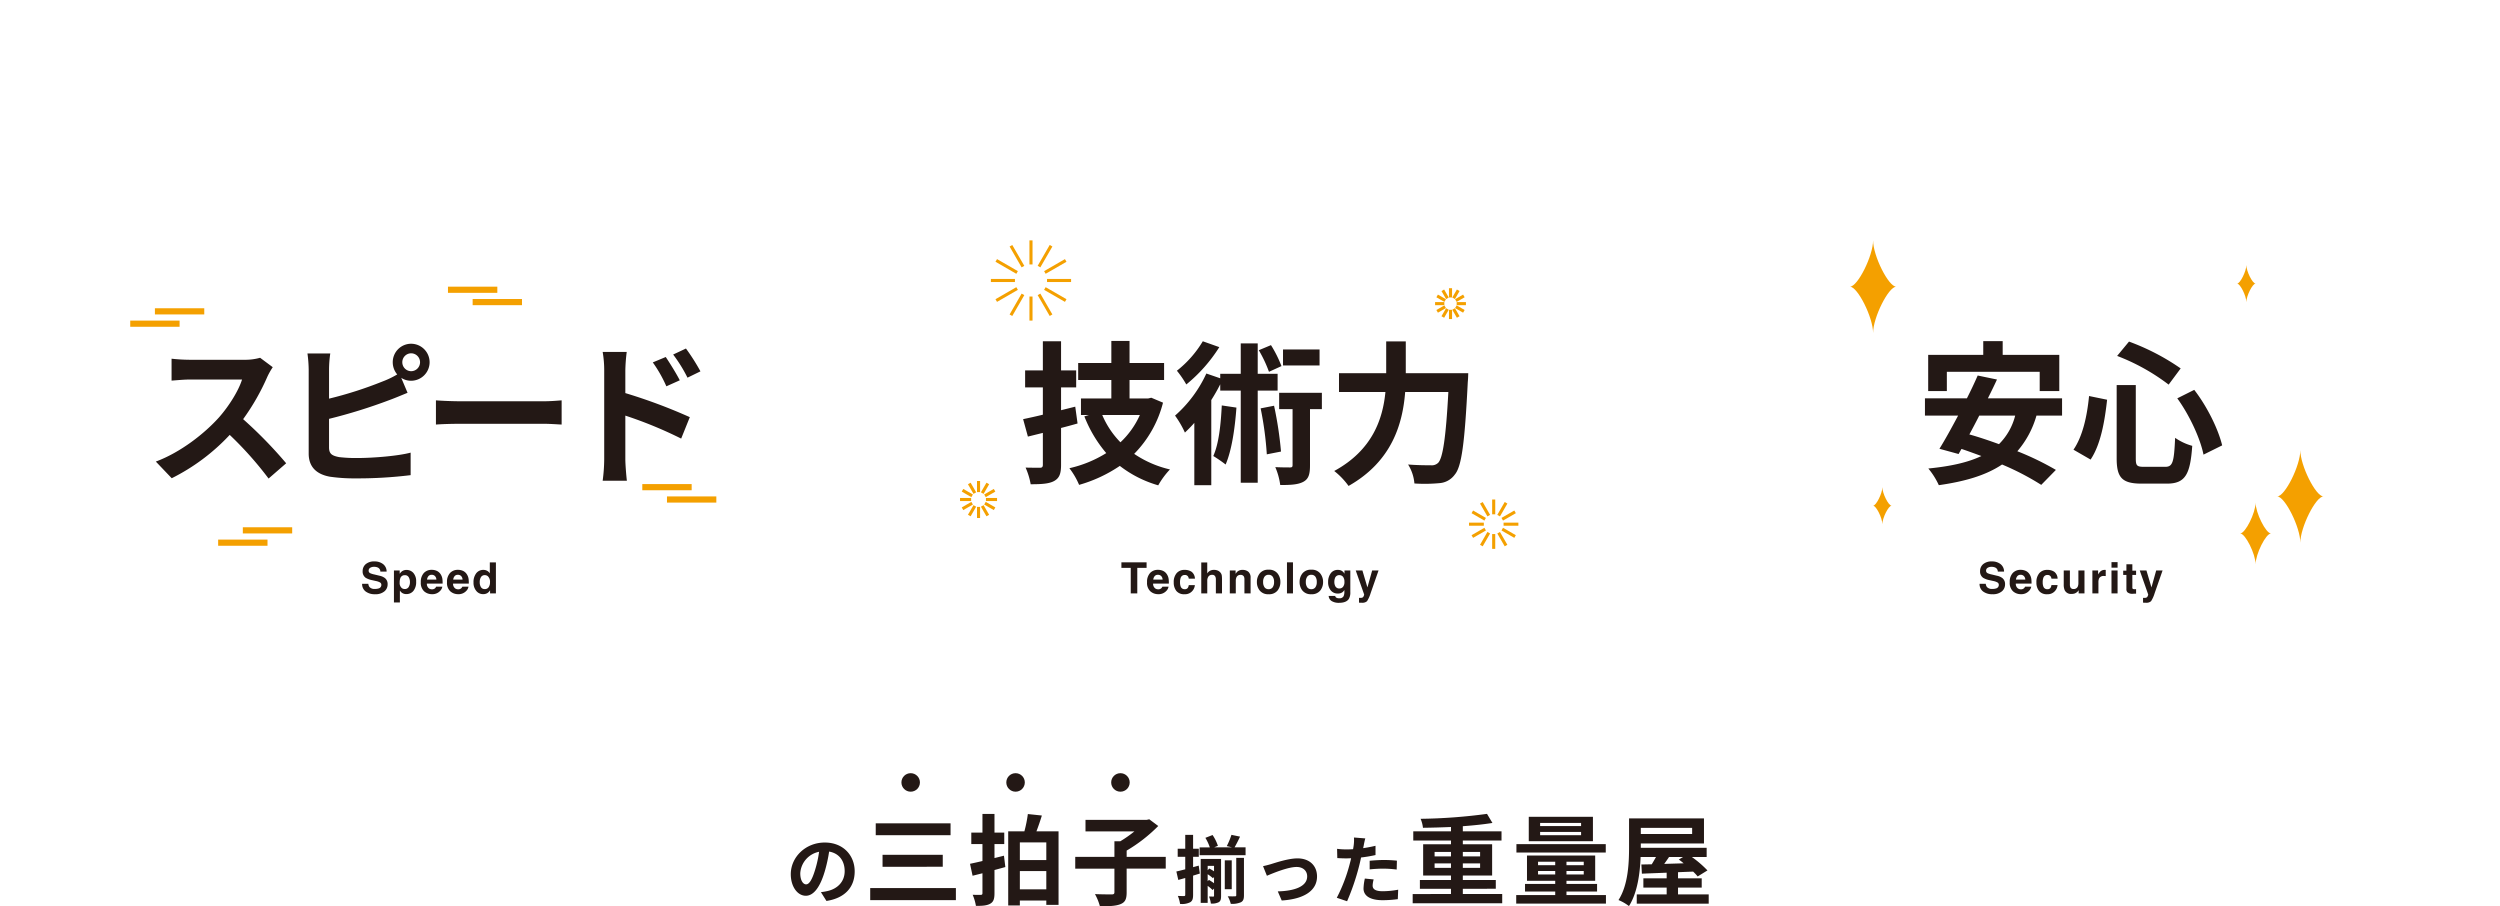 <svg xmlns="http://www.w3.org/2000/svg" xmlns:xlink="http://www.w3.org/1999/xlink" width="810.435" height="293.788" viewBox="0 0 810.435 293.788">
  <defs>
    <filter id="Ellipse_336" x="14.218" y="6.931" width="250" height="250" filterUnits="userSpaceOnUse">
      <feOffset input="SourceAlpha"/>
      <feGaussianBlur stdDeviation="5" result="blur"/>
      <feFlood flood-opacity="0.239"/>
      <feComposite operator="in" in2="blur"/>
      <feComposite in="SourceGraphic"/>
    </filter>
    <filter id="Ellipse_334" x="546.218" y="6.931" width="250" height="250" filterUnits="userSpaceOnUse">
      <feOffset input="SourceAlpha"/>
      <feGaussianBlur stdDeviation="5" result="blur-2"/>
      <feFlood flood-opacity="0.239"/>
      <feComposite operator="in" in2="blur-2"/>
      <feComposite in="SourceGraphic"/>
    </filter>
    <filter id="Ellipse_335" x="280.218" y="6.931" width="250" height="250" filterUnits="userSpaceOnUse">
      <feOffset input="SourceAlpha"/>
      <feGaussianBlur stdDeviation="5" result="blur-3"/>
      <feFlood flood-opacity="0.239"/>
      <feComposite operator="in" in2="blur-3"/>
      <feComposite in="SourceGraphic"/>
    </filter>
  </defs>
  <g id="Group_10833" data-name="Group 10833" transform="translate(-277.782 -7825.065)">
    <g transform="matrix(1, 0, 0, 1, 277.78, 7825.07)" filter="url(#Ellipse_336)">
      <circle id="Ellipse_336-2" data-name="Ellipse 336" cx="110" cy="110" r="110" transform="translate(29.22 21.93)" fill="#fff"/>
    </g>
    <g transform="matrix(1, 0, 0, 1, 277.78, 7825.07)" filter="url(#Ellipse_334)">
      <circle id="Ellipse_334-2" data-name="Ellipse 334" cx="110" cy="110" r="110" transform="translate(561.22 21.93)" fill="#fff"/>
    </g>
    <path id="Path_44780" data-name="Path 44780" d="M45.8,58.02c0-2,2-6,3-6-1,0-3-4-3-6,0,2-2,6-3,6C43.8,52.02,45.8,56.022,45.8,58.02Z" transform="translate(842.188 7936.977)" fill="#f4a000"/>
    <path id="Path_44784" data-name="Path 44784" d="M45.8,58.02c0-2,2-6,3-6-1,0-3-4-3-6,0,2-2,6-3,6C43.8,52.02,45.8,56.022,45.8,58.02Z" transform="translate(960.188 7864.977)" fill="#f4a000"/>
    <path id="Path_54614" data-name="Path 54614" d="M-50.8-33.9l-4.1-3.05a17.921,17.921,0,0,1-5.15.65H-77.7a55.861,55.861,0,0,1-5.9-.35v7.1c1.05-.05,3.8-.35,5.9-.35h16.95c-1.1,3.55-4.15,8.5-7.45,12.25C-72.9-12.4-80.65-6.3-88.7-3.3l5.15,5.4a65.862,65.862,0,0,0,18.8-14.05A114.019,114.019,0,0,1-52.15,2.2l5.7-4.95A140.562,140.562,0,0,0-60.4-17.05,73.513,73.513,0,0,0-52.55-30.8,23.625,23.625,0,0,1-50.8-33.9Zm42-1.6a2.892,2.892,0,0,1,2.85-2.9,2.9,2.9,0,0,1,2.9,2.9,2.9,2.9,0,0,1-2.9,2.9A2.892,2.892,0,0,1-8.8-35.5Zm-3.1,0a6.087,6.087,0,0,0,1.45,3.95,29.76,29.76,0,0,1-4.8,2.3,126.1,126.1,0,0,1-17.3,5.55v-9.45a37.563,37.563,0,0,1,.4-5.2h-7.4a41.37,41.37,0,0,1,.4,5.2V-5.9c0,4.3,2.5,6.7,6.85,7.5a55.656,55.656,0,0,0,8.4.55A142.082,142.082,0,0,0-6.1,1.1V-6.2c-4.1,1.1-12.2,1.75-17.4,1.75a46.763,46.763,0,0,1-5.8-.3c-2.25-.45-3.25-1-3.25-3.15v-9.25a172.585,172.585,0,0,0,19.6-6.1c1.65-.6,3.9-1.55,5.85-2.35l-2.05-4.85a5.743,5.743,0,0,0,3.2.95,6.018,6.018,0,0,0,6-6,6.018,6.018,0,0,0-6-6A5.975,5.975,0,0,0-11.9-35.5Zm14,12.35v7.85c1.85-.15,5.2-.25,8.05-.25H37c2.1,0,4.65.2,5.85.25v-7.85c-1.3.1-3.5.3-5.85.3H10.15C7.55-22.85,3.9-23,2.1-23.15ZM76.6-37.2l-4.2,1.75a42.835,42.835,0,0,1,4.4,7.75l4.35-1.95C80-31.9,78-35.1,76.6-37.2Zm6.55-2.75L79-38a46.816,46.816,0,0,1,4.65,7.5l4.2-2.05A66.219,66.219,0,0,0,83.15-39.95ZM56.65-4.05a54.143,54.143,0,0,1-.5,6.95H64c-.25-2.05-.5-5.55-.5-6.95V-18.2a133.948,133.948,0,0,1,18.1,7.45l2.8-6.95a173.948,173.948,0,0,0-20.9-7.8v-7.3a54.377,54.377,0,0,1,.45-6.05h-7.8a35.282,35.282,0,0,1,.5,6.05Z" transform="translate(417 7977.996)" fill="#231815"/>
    <path id="Path_54615" data-name="Path 54615" d="M-19.816-3.11a2.069,2.069,0,0,0,.376,1.032,2.163,2.163,0,0,0,1.757.622,3.708,3.708,0,0,0,1.21-.164,1.169,1.169,0,0,0,.882-1.169.863.863,0,0,0-.437-.772A4.7,4.7,0,0,0-17.4-4.033l-1.066-.239a6.739,6.739,0,0,1-2.174-.772,2.457,2.457,0,0,1-1.019-2.181,2.912,2.912,0,0,1,.984-2.249,4.162,4.162,0,0,1,2.892-.9,4.4,4.4,0,0,1,2.717.844,3.014,3.014,0,0,1,1.179,2.451h-2.023a1.445,1.445,0,0,0-.793-1.292,2.659,2.659,0,0,0-1.224-.253,2.285,2.285,0,0,0-1.3.328,1.045,1.045,0,0,0-.485.916.867.867,0,0,0,.479.807,5.857,5.857,0,0,0,1.313.417l1.736.417A4.489,4.489,0,0,1-14.463-5a2.464,2.464,0,0,1,.9,2.058A2.9,2.9,0,0,1-14.617-.653,4.425,4.425,0,0,1-17.6.26a4.84,4.84,0,0,1-3.1-.9A2.987,2.987,0,0,1-21.826-3.11Zm13.49-.615A2.932,2.932,0,0,0-6.719-5.25a1.368,1.368,0,0,0-1.275-.663,1.451,1.451,0,0,0-1.456,1,3.811,3.811,0,0,0-.205,1.354,2.159,2.159,0,0,0,.69,1.825,1.572,1.572,0,0,0,.971.308,1.407,1.407,0,0,0,1.241-.629A2.933,2.933,0,0,0-6.326-3.726Zm-1.107-3.89a2.919,2.919,0,0,1,2.211.964,3.988,3.988,0,0,1,.906,2.83,4.489,4.489,0,0,1-.885,3A2.866,2.866,0,0,1-7.481.212,2.379,2.379,0,0,1-8.958-.232,2.865,2.865,0,0,1-9.587-.95V2.933h-1.928V-7.451h1.866v1.1a3.128,3.128,0,0,1,.67-.766A2.461,2.461,0,0,1-7.433-7.615ZM.731-6.043a1.323,1.323,0,0,0-1.049.424A2.115,2.115,0,0,0-.786-4.471H2.242a1.7,1.7,0,0,0-.468-1.172A1.454,1.454,0,0,0,.731-6.043Zm0-1.606A3.905,3.905,0,0,1,2.406-7.3a2.934,2.934,0,0,1,1.23,1.1A3.755,3.755,0,0,1,4.2-4.662a9.933,9.933,0,0,1,.062,1.477h-5.1a1.852,1.852,0,0,0,.7,1.572,1.658,1.658,0,0,0,.971.28,1.4,1.4,0,0,0,.978-.342,1.623,1.623,0,0,0,.362-.513H4.17a2.471,2.471,0,0,1-.69,1.347A3.383,3.383,0,0,1,.8.246,3.779,3.779,0,0,1-1.709-.67,3.694,3.694,0,0,1-2.8-3.65a4.142,4.142,0,0,1,.981-2.967A3.354,3.354,0,0,1,.731-7.649ZM9.218-6.043a1.323,1.323,0,0,0-1.049.424A2.115,2.115,0,0,0,7.7-4.471h3.028a1.7,1.7,0,0,0-.468-1.172A1.454,1.454,0,0,0,9.218-6.043Zm0-1.606a3.905,3.905,0,0,1,1.675.349,2.934,2.934,0,0,1,1.23,1.1,3.755,3.755,0,0,1,.567,1.538,9.933,9.933,0,0,1,.062,1.477h-5.1a1.852,1.852,0,0,0,.7,1.572,1.658,1.658,0,0,0,.971.28,1.4,1.4,0,0,0,.978-.342,1.623,1.623,0,0,0,.362-.513h1.989a2.471,2.471,0,0,1-.69,1.347A3.383,3.383,0,0,1,9.286.246,3.779,3.779,0,0,1,6.777-.67,3.694,3.694,0,0,1,5.69-3.65a4.142,4.142,0,0,1,.981-2.967A3.354,3.354,0,0,1,9.218-7.649Zm8.295.021a2.4,2.4,0,0,1,1.2.3,2.366,2.366,0,0,1,.854.824v-3.555h1.976V0H19.652V-1.032a2.748,2.748,0,0,1-.95.964,2.668,2.668,0,0,1-1.326.3,2.769,2.769,0,0,1-2.2-1.056,4.056,4.056,0,0,1-.892-2.71,4.665,4.665,0,0,1,.878-3A2.858,2.858,0,0,1,17.512-7.629Zm.424,6.221a1.438,1.438,0,0,0,1.258-.615,2.718,2.718,0,0,0,.431-1.593,2.443,2.443,0,0,0-.69-1.955,1.486,1.486,0,0,0-.984-.355,1.368,1.368,0,0,0-1.254.646,2.993,2.993,0,0,0-.4,1.6A2.966,2.966,0,0,0,16.7-2.027,1.376,1.376,0,0,0,17.936-1.408Z" transform="translate(417 8017.438)" fill="#231815"/>
    <path id="Path_44782" data-name="Path 44782" d="M50.3,76.02c0-5,5-15,7.5-15-2.5,0-7.5-10-7.5-15,0,5-5,15-7.5,15,2.5,0,7.5,10,7.5,15Z" transform="translate(834.688 7856.977)" fill="#f4a000"/>
    <path id="Path_44783" data-name="Path 44783" d="M50.3,76.02c0-5,5-15,7.5-15-2.5,0-7.5-10-7.5-15,0,5-5,15-7.5,15,2.5,0,7.5,10,7.5,15Z" transform="translate(973.188 7924.977)" fill="#f4a000"/>
    <path id="Path_44781" data-name="Path 44781" d="M47.8,66.02c0-3.33,3.336-10,5-10-1.664,0-5-6.67-5-10,0,3.33-3.336,10-5,10,1.664,0,5,6.67,5,10Z" transform="translate(961.188 7941.977)" fill="#f4a000"/>
    <g id="Group_10806" data-name="Group 10806" transform="translate(289.5 -134.504)">
      <line id="Line_774" data-name="Line 774" y2="30" transform="translate(526.5 8076.5)" fill="none" stroke="#fff" stroke-width="4"/>
      <line id="Line_775" data-name="Line 775" y2="30" transform="translate(541.5 8091.5) rotate(90)" fill="none" stroke="#fff" stroke-width="4"/>
    </g>
    <g transform="matrix(1, 0, 0, 1, 277.78, 7825.07)" filter="url(#Ellipse_335)">
      <circle id="Ellipse_335-2" data-name="Ellipse 335" cx="110" cy="110" r="110" transform="translate(295.22 21.93)" fill="#fff"/>
    </g>
    <g id="Group_10825" data-name="Group 10825" transform="translate(2338.292 11998.941)">
      <line id="Line_869" data-name="Line 869" y2="7.8" transform="translate(-1726.292 -4095.949)" fill="none" stroke="#f4a000" stroke-miterlimit="10" stroke-width="1"/>
      <line id="Line_870" data-name="Line 870" x2="3.901" y2="6.756" transform="translate(-1732.792 -4094.208)" fill="none" stroke="#f4a000" stroke-miterlimit="10" stroke-width="1"/>
      <line id="Line_871" data-name="Line 871" x2="6.756" y2="3.901" transform="translate(-1737.551 -4089.45)" fill="none" stroke="#f4a000" stroke-miterlimit="10" stroke-width="1"/>
      <line id="Line_872" data-name="Line 872" x2="7.8" transform="translate(-1739.292 -4082.949)" fill="none" stroke="#f4a000" stroke-miterlimit="10" stroke-width="1"/>
      <line id="Line_873" data-name="Line 873" y1="3.901" x2="6.756" transform="translate(-1737.552 -4080.349)" fill="none" stroke="#f4a000" stroke-miterlimit="10" stroke-width="1"/>
      <line id="Line_874" data-name="Line 874" y1="6.756" x2="3.901" transform="translate(-1732.793 -4078.446)" fill="none" stroke="#f4a000" stroke-miterlimit="10" stroke-width="1"/>
      <line id="Line_875" data-name="Line 875" y1="7.8" transform="translate(-1726.292 -4077.749)" fill="none" stroke="#f4a000" stroke-miterlimit="10" stroke-width="1"/>
      <line id="Line_876" data-name="Line 876" x1="3.9" y1="6.755" transform="translate(-1723.692 -4078.446)" fill="none" stroke="#f4a000" stroke-miterlimit="10" stroke-width="1"/>
      <line id="Line_877" data-name="Line 877" x1="6.756" y1="3.901" transform="translate(-1721.789 -4080.349)" fill="none" stroke="#f4a000" stroke-miterlimit="10" stroke-width="1"/>
      <line id="Line_878" data-name="Line 878" x1="7.8" transform="translate(-1721.092 -4082.949)" fill="none" stroke="#f4a000" stroke-miterlimit="10" stroke-width="1"/>
      <line id="Line_879" data-name="Line 879" x1="6.754" y2="3.9" transform="translate(-1721.789 -4089.449)" fill="none" stroke="#f4a000" stroke-miterlimit="10" stroke-width="1"/>
      <line id="Line_880" data-name="Line 880" x1="3.905" y2="6.763" transform="translate(-1723.692 -4094.216)" fill="none" stroke="#f4a000" stroke-miterlimit="10" stroke-width="1"/>
    </g>
    <g id="Group_10826" data-name="Group 10826" transform="translate(2493.292 12082.941)">
      <line id="Line_869-2" data-name="Line 869" y2="4.8" transform="translate(-1731.292 -4095.949)" fill="none" stroke="#f4a000" stroke-miterlimit="10" stroke-width="1"/>
      <line id="Line_870-2" data-name="Line 870" x2="2.4" y2="4.157" transform="translate(-1735.292 -4094.878)" fill="none" stroke="#f4a000" stroke-miterlimit="10" stroke-width="1"/>
      <line id="Line_871-2" data-name="Line 871" x2="4.157" y2="2.4" transform="translate(-1738.221 -4091.949)" fill="none" stroke="#f4a000" stroke-miterlimit="10" stroke-width="1"/>
      <line id="Line_872-2" data-name="Line 872" x2="4.8" transform="translate(-1739.292 -4087.949)" fill="none" stroke="#f4a000" stroke-miterlimit="10" stroke-width="1"/>
      <line id="Line_873-2" data-name="Line 873" y1="2.401" x2="4.158" transform="translate(-1738.221 -4086.349)" fill="none" stroke="#f4a000" stroke-miterlimit="10" stroke-width="1"/>
      <line id="Line_874-2" data-name="Line 874" y1="4.158" x2="2.401" transform="translate(-1735.293 -4085.178)" fill="none" stroke="#f4a000" stroke-miterlimit="10" stroke-width="1"/>
      <line id="Line_875-2" data-name="Line 875" y1="4.8" transform="translate(-1731.292 -4084.749)" fill="none" stroke="#f4a000" stroke-miterlimit="10" stroke-width="1"/>
      <line id="Line_876-2" data-name="Line 876" x1="2.4" y1="4.157" transform="translate(-1729.692 -4085.178)" fill="none" stroke="#f4a000" stroke-miterlimit="10" stroke-width="1"/>
      <line id="Line_877-2" data-name="Line 877" x1="4.158" y1="2.4" transform="translate(-1728.521 -4086.349)" fill="none" stroke="#f4a000" stroke-miterlimit="10" stroke-width="1"/>
      <line id="Line_878-2" data-name="Line 878" x1="4.8" transform="translate(-1728.092 -4087.949)" fill="none" stroke="#f4a000" stroke-miterlimit="10" stroke-width="1"/>
      <line id="Line_879-2" data-name="Line 879" x1="4.157" y2="2.4" transform="translate(-1728.521 -4091.949)" fill="none" stroke="#f4a000" stroke-miterlimit="10" stroke-width="1"/>
      <line id="Line_880-2" data-name="Line 880" x1="2.403" y2="4.162" transform="translate(-1729.692 -4094.883)" fill="none" stroke="#f4a000" stroke-miterlimit="10" stroke-width="1"/>
    </g>
    <g id="Group_10827" data-name="Group 10827" transform="translate(2482.292 12014.445)">
      <line id="Line_869-3" data-name="Line 869" y2="3" transform="translate(-1734.292 -4095.949)" fill="none" stroke="#f4a000" stroke-miterlimit="10" stroke-width="1"/>
      <line id="Line_870-3" data-name="Line 870" x2="1.5" y2="2.598" transform="translate(-1736.792 -4095.279)" fill="none" stroke="#f4a000" stroke-miterlimit="10" stroke-width="1"/>
      <line id="Line_871-3" data-name="Line 871" x2="2.598" y2="1.5" transform="translate(-1738.622 -4093.449)" fill="none" stroke="#f4a000" stroke-miterlimit="10" stroke-width="1"/>
      <line id="Line_872-3" data-name="Line 872" x2="3" transform="translate(-1739.292 -4090.949)" fill="none" stroke="#f4a000" stroke-miterlimit="10" stroke-width="1"/>
      <line id="Line_873-3" data-name="Line 873" y1="1.5" x2="2.599" transform="translate(-1738.622 -4089.949)" fill="none" stroke="#f4a000" stroke-miterlimit="10" stroke-width="1"/>
      <line id="Line_874-3" data-name="Line 874" y1="2.599" x2="1.5" transform="translate(-1736.793 -4089.217)" fill="none" stroke="#f4a000" stroke-miterlimit="10" stroke-width="1"/>
      <line id="Line_875-3" data-name="Line 875" y1="3" transform="translate(-1734.292 -4088.949)" fill="none" stroke="#f4a000" stroke-miterlimit="10" stroke-width="1"/>
      <line id="Line_876-3" data-name="Line 876" x1="1.5" y1="2.598" transform="translate(-1733.292 -4089.217)" fill="none" stroke="#f4a000" stroke-miterlimit="10" stroke-width="1"/>
      <line id="Line_877-3" data-name="Line 877" x1="2.599" y1="1.5" transform="translate(-1732.56 -4089.949)" fill="none" stroke="#f4a000" stroke-miterlimit="10" stroke-width="1"/>
      <line id="Line_878-3" data-name="Line 878" x1="3" transform="translate(-1732.292 -4090.949)" fill="none" stroke="#f4a000" stroke-miterlimit="10" stroke-width="1"/>
      <line id="Line_879-3" data-name="Line 879" x1="2.598" y2="1.5" transform="translate(-1732.56 -4093.449)" fill="none" stroke="#f4a000" stroke-miterlimit="10" stroke-width="1"/>
      <line id="Line_880-3" data-name="Line 880" x1="1.502" y2="2.601" transform="translate(-1733.292 -4095.282)" fill="none" stroke="#f4a000" stroke-miterlimit="10" stroke-width="1"/>
    </g>
    <g id="Group_10828" data-name="Group 10828" transform="translate(2328.292 12076.941)">
      <line id="Line_869-4" data-name="Line 869" y2="3.6" transform="translate(-1733.292 -4095.949)" fill="none" stroke="#f4a000" stroke-miterlimit="10" stroke-width="1"/>
      <line id="Line_870-4" data-name="Line 870" x2="1.8" y2="3.118" transform="translate(-1736.292 -4095.145)" fill="none" stroke="#f4a000" stroke-miterlimit="10" stroke-width="1"/>
      <line id="Line_871-4" data-name="Line 871" x2="3.118" y2="1.8" transform="translate(-1738.489 -4092.949)" fill="none" stroke="#f4a000" stroke-miterlimit="10" stroke-width="1"/>
      <line id="Line_872-4" data-name="Line 872" x2="3.6" transform="translate(-1739.292 -4089.949)" fill="none" stroke="#f4a000" stroke-miterlimit="10" stroke-width="1"/>
      <line id="Line_873-4" data-name="Line 873" y1="1.8" x2="3.118" transform="translate(-1738.489 -4088.75)" fill="none" stroke="#f4a000" stroke-miterlimit="10" stroke-width="1"/>
      <line id="Line_874-4" data-name="Line 874" y1="3.118" x2="1.8" transform="translate(-1736.293 -4087.871)" fill="none" stroke="#f4a000" stroke-miterlimit="10" stroke-width="1"/>
      <line id="Line_875-4" data-name="Line 875" y1="3.6" transform="translate(-1733.292 -4087.549)" fill="none" stroke="#f4a000" stroke-miterlimit="10" stroke-width="1"/>
      <line id="Line_876-4" data-name="Line 876" x1="1.8" y1="3.118" transform="translate(-1732.092 -4087.871)" fill="none" stroke="#f4a000" stroke-miterlimit="10" stroke-width="1"/>
      <line id="Line_877-4" data-name="Line 877" x1="3.118" y1="1.8" transform="translate(-1731.214 -4088.75)" fill="none" stroke="#f4a000" stroke-miterlimit="10" stroke-width="1"/>
      <line id="Line_878-4" data-name="Line 878" x1="3.6" transform="translate(-1730.892 -4089.949)" fill="none" stroke="#f4a000" stroke-miterlimit="10" stroke-width="1"/>
      <line id="Line_879-4" data-name="Line 879" x1="3.117" y2="1.8" transform="translate(-1731.214 -4092.949)" fill="none" stroke="#f4a000" stroke-miterlimit="10" stroke-width="1"/>
      <line id="Line_880-4" data-name="Line 880" x1="1.802" y2="3.122" transform="translate(-1732.092 -4095.149)" fill="none" stroke="#f4a000" stroke-miterlimit="10" stroke-width="1"/>
    </g>
    <path id="Path_54616" data-name="Path 54616" d="M-56.65-21.1l-4.6,1.15v-7.4h4.9v-5.5h-4.9V-42.3h-5.9v9.45H-72.9v5.5h5.75v8.85c-2.4.6-4.55,1.05-6.4,1.45L-72-11.4l4.85-1.2V-2.3c0,.75-.25,1-.95,1-.65,0-2.7,0-4.65-.05a23,23,0,0,1,1.65,5.4c3.55,0,5.95-.15,7.6-1.05,1.7-.95,2.25-2.35,2.25-5.25V-14.2c1.8-.45,3.6-.95,5.35-1.45Zm20.95,2.7A27.453,27.453,0,0,1-42-9.55a28.576,28.576,0,0,1-5.9-8.85ZM-32-24l-1.05.25h-6v-6h11.2v-5.5h-11.2V-42.4h-5.9v7.15H-55.7v5.5h10.75v6H-54.8v5.35h2.6l-1.5.45a41.759,41.759,0,0,0,7.1,11.9,38.556,38.556,0,0,1-11.95,4.9,24.232,24.232,0,0,1,3.15,5.4A45.722,45.722,0,0,0-42.2-1.9,36.968,36.968,0,0,0-29.75,4.4a25.877,25.877,0,0,1,3.8-5.15A34.47,34.47,0,0,1-37.55-5.8,36.431,36.431,0,0,0-28.2-22.4ZM22.55-39.65H10.7v5.2H22.55ZM10.2-34.25a39.129,39.129,0,0,0-3.4-6.8L2.85-39.4a41.2,41.2,0,0,1,3.3,7ZM-15.3-42.3a35.032,35.032,0,0,1-8.4,9.55,31.725,31.725,0,0,1,3.05,4.45A49.736,49.736,0,0,0-9.95-40.4Zm6.15,20.8c-.3,6.15-.95,12.4-2.75,16.4a42.96,42.96,0,0,1,4,2.75c1.95-4.55,3-11.5,3.5-18.45Zm18.1-4.8v-5.45H2.5V-41.6H-3v9.85H-9.65v1.45l-4.5-1.55A40.818,40.818,0,0,1-24.3-18.2a31.283,31.283,0,0,1,3.2,5.5c1-.95,2.05-2,3.05-3.15V4.35h5.5v-27.6a57.813,57.813,0,0,0,2.9-5.1v2.05H-3V3.55H2.5V-26.3Zm-5.5,5.75a108.628,108.628,0,0,1,2,14.9l4.6-.9A119.413,119.413,0,0,0,7.8-21.4ZM23.3-25.6H9.45v5.3H13.8V-2.2c0,.65-.2.8-.85.8-.6,0-2.7,0-4.75-.1A21.949,21.949,0,0,1,9.8,4.3c3.3,0,5.75-.1,7.5-1.05S19.45.7,19.45-2.1V-20.3H23.3Zm27.2-6.35v-10.3H44.15v10.3H28.85v6.1H43.9C43.05-17.1,39.7-7,27.3-.25A23.715,23.715,0,0,1,31.95,4.6C46-3.35,49.5-15.5,50.3-25.85h14C63.5-11,62.5-4.45,61-2.9a2.954,2.954,0,0,1-2.35.8c-1.3,0-4.25,0-7.4-.25A13.813,13.813,0,0,1,53.3,3.8a50.852,50.852,0,0,0,8-.1A6.739,6.739,0,0,0,66.4.9c2.2-2.6,3.2-10.1,4.2-30,.1-.8.15-2.85.15-2.85Z" transform="translate(683 7977.996)" fill="#231815"/>
    <g id="Group_10807" data-name="Group 10807" transform="translate(23.5 -134.504)">
      <line id="Line_774-2" data-name="Line 774" y2="30" transform="translate(526.5 8076.5)" fill="none" stroke="#fff" stroke-width="4"/>
      <line id="Line_775-2" data-name="Line 775" y2="30" transform="translate(541.5 8091.5) rotate(90)" fill="none" stroke="#fff" stroke-width="4"/>
    </g>
    <line id="Line_881" data-name="Line 881" x2="16" transform="translate(356.5 7996.992)" fill="none" stroke="#f4a000" stroke-width="2"/>
    <line id="Line_891" data-name="Line 891" x2="16" transform="translate(348.5 8000.988)" fill="none" stroke="#f4a000" stroke-width="2"/>
    <line id="Line_888" data-name="Line 888" x2="16" transform="translate(320 7929.996)" fill="none" stroke="#f4a000" stroke-width="2"/>
    <line id="Line_890" data-name="Line 890" x2="16" transform="translate(328 7925.996)" fill="none" stroke="#f4a000" stroke-width="2"/>
    <line id="Line_883" data-name="Line 883" x2="16" transform="translate(431 7922.996)" fill="none" stroke="#f4a000" stroke-width="2"/>
    <line id="Line_889" data-name="Line 889" x2="16" transform="translate(423 7918.996)" fill="none" stroke="#f4a000" stroke-width="2"/>
    <line id="Line_885" data-name="Line 885" x2="16" transform="translate(494 7986.992)" fill="none" stroke="#f4a000" stroke-width="2"/>
    <line id="Line_892" data-name="Line 892" x2="16" transform="translate(486 7982.992)" fill="none" stroke="#f4a000" stroke-width="2"/>
    <path id="Path_54620" data-name="Path 54620" d="M-128.152-8.448c0-5.232-3.744-9.36-9.7-9.36-6.216,0-11.016,4.728-11.016,10.272,0,4.056,2.208,6.984,4.872,6.984,2.616,0,4.68-2.976,6.12-7.824a48.536,48.536,0,0,0,1.44-6.5c3.24.552,5.04,3.024,5.04,6.336,0,3.5-2.4,5.712-5.472,6.432a18.459,18.459,0,0,1-2.232.384l1.8,2.856C-131.248.192-128.152-3.384-128.152-8.448Zm-17.64.6a7.555,7.555,0,0,1,6.1-6.96A36.025,36.025,0,0,1-140.968-9c-.984,3.24-1.92,4.752-2.928,4.752C-144.832-4.248-145.792-5.424-145.792-7.848Zm24.464-16.184v3.84h24.256v-3.84Zm2.208,10.208v3.872H-99.6v-3.872Zm-4,10.784v3.9h27.776v-3.9Zm43.36-10.5-3.072.768v-4.544h3.168v-3.712h-3.168v-6.048h-3.9v6.048h-3.616v3.712h3.616v5.5c-1.5.352-2.88.672-4.032.9l.832,3.872,3.2-.8v6.432c0,.416-.128.544-.544.576-.384,0-1.536,0-2.624-.032A15.667,15.667,0,0,1-88.848,2.72c2.144.032,3.584-.1,4.64-.7s1.376-1.568,1.376-3.392V-8.9c1.184-.32,2.368-.64,3.52-.96Zm5.152,10.912v-5.92h8.576v5.92Zm8.576-15.232v5.728h-8.576v-5.728Zm-3.2-3.584c.608-1.568,1.216-3.36,1.76-5.12l-4.544-.48a42.276,42.276,0,0,1-1.12,5.6h-5.248V2.592h3.776V.992h8.576V2.4h3.968V-21.44Zm41.92,8.288H-39.984V-15.2a49.812,49.812,0,0,0,10.24-7.968l-2.912-2.176-.864.192H-53.328v3.744h15.84a38.92,38.92,0,0,1-4.576,3.2h-1.888v5.056h-12.7v3.808h12.7v7.616c0,.576-.224.736-.9.736-.736,0-3.2,0-5.408-.1a17.246,17.246,0,0,1,1.6,3.936c2.912.032,5.152-.064,6.656-.672,1.536-.608,2.016-1.632,2.016-3.84v-7.68h12.672Zm10.688,2.832-1.824.5v-3.36H-16.6v-2.616h-1.848V-20.3h-2.544v4.512H-23.44v2.616h2.448V-9.12c-1.08.264-2.064.528-2.88.7l.624,2.736c.7-.192,1.464-.408,2.256-.624V-.888c0,.336-.12.432-.408.432s-1.128,0-1.992-.048a10.289,10.289,0,0,1,.72,2.592,5.94,5.94,0,0,0,3.264-.528c.744-.432.96-1.128.96-2.448V-7.08c.72-.216,1.464-.456,2.184-.672Zm2.9,5.064v-2.28a14.592,14.592,0,0,1,1.728,1.32l.336-.432v2.04a16.212,16.212,0,0,0-1.656-1.08Zm2.064-4.992v1.776a13.144,13.144,0,0,0-1.56-.912l-.5.576v-1.44Zm2.28-2.232h-6.6V1.752h2.256v-5.52A12.706,12.706,0,0,1-12.112-2.4l.456-.5V-.6c0,.24-.048.312-.264.312-.192,0-.792,0-1.368-.024a8.657,8.657,0,0,1,.6,2.28,4.76,4.76,0,0,0,2.544-.432C-9.5,1.152-9.376.5-9.376-.552ZM-4.456-.744c0,.288-.1.36-.432.384-.312,0-1.32.024-2.328-.024a9.345,9.345,0,0,1,.984,2.448,7.214,7.214,0,0,0,3.264-.5C-2.176,1.152-1.96.48-1.96-.72V-12.84h-2.5Zm-1.464-11.3H-8.176v9.36H-5.92Zm.912-4.2c.528-.912,1.176-2.16,1.776-3.48L-6.016-20.3a23.892,23.892,0,0,1-1.512,3.648l1.728.408h-5.832l1.224-.5a13.881,13.881,0,0,0-1.728-3.5l-2.328.912a15.514,15.514,0,0,1,1.44,3.1h-3.312V-13.7h14.9v-2.544Zm9.24,6.1L5.48-7.032C7.52-7.9,12.32-9.888,15.1-9.888c2.088,0,3.432,1.248,3.432,3.048,0,3.264-4.032,4.728-9.528,4.872L10.28.984C17.912.5,21.728-2.448,21.728-6.792c0-3.624-2.544-5.88-6.336-5.88-2.9,0-6.984,1.368-8.616,1.872C6.056-10.584,4.952-10.3,4.232-10.152Zm35.856,4.3-2.856-.288A16.783,16.783,0,0,0,36.8-2.928C36.8-.5,38.984.888,43.016.888a38.526,38.526,0,0,0,4.9-.336l.12-3.072a28.166,28.166,0,0,1-4.992.5c-2.568,0-3.288-.792-3.288-1.848A8.223,8.223,0,0,1,40.088-5.856Zm-2.712-13.3L33.7-19.44a12.3,12.3,0,0,1-.072,2.424q-.072.576-.216,1.368-1.116.072-2.16.072a23.751,23.751,0,0,1-3.024-.192l.072,3c.84.048,1.752.1,2.9.1.5,0,1.032-.024,1.584-.048-.144.7-.336,1.368-.5,2.016A51.964,51.964,0,0,1,28.136.1l3.336,1.128A74.579,74.579,0,0,0,35.288-9.888c.264-.984.5-2.04.72-3.072a44.181,44.181,0,0,0,4.68-.792v-3c-1.32.312-2.664.576-4.008.768.072-.336.144-.648.192-.912C36.968-17.424,37.184-18.5,37.376-19.152ZM38.792-11.9V-9.1a41.236,41.236,0,0,1,4.632-.24,35.184,35.184,0,0,1,4.128.288l.072-2.88a42.2,42.2,0,0,0-4.224-.216C41.864-12.144,40.136-12.024,38.792-11.9ZM59.84-9.6v-1.44h5.312V-9.6Zm0-5.152h5.312v1.44H59.84Zm14.752,0v1.44h-5.6v-1.44Zm0,5.152h-5.6v-1.44h5.6Zm-5.6,8.48v-1.7H79.68V-5.664H68.992V-7.1h9.5V-17.248h-9.5v-1.216H81.536V-21.44H68.992V-23.1c3.488-.256,6.816-.608,9.6-1.056L76.832-27.1A174.843,174.843,0,0,1,55.3-25.5a10.035,10.035,0,0,1,.768,2.912c2.88-.032,6.016-.128,9.088-.256v1.408H52.928v2.976H65.152v1.216H56.128V-7.1h9.024v1.44H55.072v2.848h10.08v1.7H52.736V1.888H81.76V-1.12Zm38.336-22.016H94.048V-24.16h13.28Zm0,2.944H94.048v-1.056h13.28Zm3.84-5.952h-20.8v7.9h20.8Zm4.16,8.864H86.368v2.72h28.96ZM93.376-7.456v-1.12h5.568v1.12Zm0-4.128h5.568v1.12H93.376Zm14.816,1.12h-5.6v-1.12h5.6Zm0,3.008h-5.6v-1.12h5.6Zm-5.6,6.688V-1.92h9.92V-4.384h-9.92V-5.408H111.9V-13.6H89.792v8.192h9.152v1.024H89.152V-1.92h9.792V-.768H86.3V1.984h29.088V-.768ZM140.384-13.12l-1.376.832a17.306,17.306,0,0,1,1.568,1.216c-2.144.064-4.288.128-6.3.192.512-.7,1.056-1.472,1.568-2.24Zm2.944-9.44v1.984h-16.64V-22.56ZM138.752-.992V-3.2h7.68V-6.208h-7.68V-8.192l4.9-.192a15.987,15.987,0,0,1,1.472,1.568l3.168-1.952a34.537,34.537,0,0,0-5.056-4.352h4.8V-16.1H126.688V-17.5h20.48v-8.128H122.88v9.248c0,5.088-.256,12.288-3.424,17.216a14.846,14.846,0,0,1,3.392,1.952C125.6-1.5,126.432-7.9,126.624-13.12h4.992c-.448.8-.928,1.632-1.376,2.368l-3.36.064.16,2.976c2.272-.1,5.024-.192,8.032-.32v1.824H127.52V-3.2h7.552V-.992h-9.7V2.016H148.7V-.992Z" transform="translate(683 8116)" fill="#231815"/>
    <g id="Group_10715" data-name="Group 10715" transform="translate(5933.302 8132.635) rotate(-45)">
      <path id="Path_44618" data-name="Path 44618" d="M-3785.928-4169.521h-1.405l-2.811-32h7.027Z" transform="translate(5.059)" fill="#fff"/>
      <path id="Path_44619" data-name="Path 44619" d="M-3792.661-4169.944l-.91.422-12-20.906,4.549-2.113Z" transform="translate(0)" fill="#fff"/>
      <path id="Path_44620" data-name="Path 44620" d="M-3779.668-4169.521l-.91-.422,8.362-22.6,4.549,2.113Z" transform="translate(10.095)" fill="#fff"/>
    </g>
    <g id="Group_10718" data-name="Group 10718" transform="translate(294.06 8036.717) rotate(45)">
      <path id="Path_44618-2" data-name="Path 44618" d="M4.216,0H2.811L0,32H7.027Z" transform="translate(20.487 0)" fill="#fff"/>
      <path id="Path_44619-2" data-name="Path 44619" d="M12.911.422,12,0,0,20.906l4.549,2.113Z" transform="translate(0 0)" fill="#fff"/>
      <path id="Path_44620-2" data-name="Path 44620" d="M.91,0,0,.423l8.362,22.6,4.549-2.113Z" transform="translate(35.089 0)" fill="#fff"/>
    </g>
    <g id="Group_10716" data-name="Group 10716" transform="translate(1071.94 7875.283) rotate(-135)">
      <path id="Path_44618-3" data-name="Path 44618" d="M4.216,0H2.811L0,32H7.027Z" transform="translate(20.487 0)" fill="#fff"/>
      <path id="Path_44619-3" data-name="Path 44619" d="M12.911.423,12,0,0,20.906l4.549,2.113Z" transform="translate(0 0)" fill="#fff"/>
      <path id="Path_44620-3" data-name="Path 44620" d="M.91,0,0,.423l8.362,22.6,4.549-2.113Z" transform="translate(35.089 0)" fill="#fff"/>
    </g>
    <g id="Group_10717" data-name="Group 10717" transform="translate(1094.567 8059.344) rotate(135)">
      <path id="Path_44618-4" data-name="Path 44618" d="M4.216,32H2.811L0,0H7.026Z" transform="translate(20.487 0)" fill="#fff"/>
      <path id="Path_44619-4" data-name="Path 44619" d="M12.911,22.6l-.91.422L0,2.113,4.549,0Z" transform="translate(0 8.981)" fill="#fff"/>
      <path id="Path_44620-4" data-name="Path 44620" d="M.91,23.019,0,22.6,8.362,0l4.549,2.113Z" transform="translate(35.089 8.981)" fill="#fff"/>
    </g>
    <path id="Path_54618" data-name="Path 54618" d="M-40.1-32.4H-10v6.25h6.35V-37.9H-22v-4.45h-6.3v4.45H-46.15v11.75h6.05Zm22.15,14.2A19.837,19.837,0,0,1-23.2-8.95c-3.3-1.2-6.55-2.3-9.6-3.15,1.05-1.95,2.15-4,3.2-6.1Zm15.2,0v-5.6H-26.8c1.05-2.1,2.05-4.15,2.95-6.1l-6.25-1.3c-1,2.3-2.2,4.85-3.5,7.4H-47.2v5.6h10.75c-2.15,4.05-4.25,7.85-6.05,10.75l6.2,1.7.95-1.65c2.1.7,4.25,1.5,6.45,2.3-4.5,2.15-10.2,3.35-17.2,4.05a24.281,24.281,0,0,1,3.4,5.4c8.4-1.2,15.2-3.15,20.5-6.7A85.869,85.869,0,0,1-9.5,4.25L-4.75-.6a91.9,91.9,0,0,0-12.5-6.05,30.341,30.341,0,0,0,6.2-11.55ZM34.6-23.8c4,5.5,7.5,13.15,8.5,18.25l6.05-3c-1.25-5.2-4.8-12.5-9.05-18ZM6-24.55C5.35-17.9,3.9-11.45.95-7.15L6.5-3.95c3.3-4.9,4.6-12.55,5.35-19.4Zm9.1-13a66.813,66.813,0,0,1,16.7,9.3l3.9-5.25a73.9,73.9,0,0,0-16.75-8.7Zm-.15,9.45V-4.35c0,6.25,1.75,8.2,8.1,8.2H31.2c6,0,7.6-2.95,8.25-12.25A18.154,18.154,0,0,1,33.9-11c-.35,7.85-.75,9.4-3.2,9.4H23.85c-2.35,0-2.7-.35-2.7-2.75V-28.1Z" transform="translate(949 7977.996)" fill="#231815"/>
    <path id="Path_54617" data-name="Path 54617" d="M-33.525-10.076v1.784H-36.54V0h-2.119V-8.292h-3.028v-1.784Zm3.68,4.033a1.323,1.323,0,0,0-1.049.424,2.115,2.115,0,0,0-.468,1.148h3.028A1.7,1.7,0,0,0-28.8-5.643,1.454,1.454,0,0,0-29.845-6.043Zm0-1.606A3.905,3.905,0,0,1-28.17-7.3a2.934,2.934,0,0,1,1.23,1.1,3.755,3.755,0,0,1,.567,1.538,9.933,9.933,0,0,1,.062,1.477h-5.1a1.852,1.852,0,0,0,.7,1.572,1.658,1.658,0,0,0,.971.28,1.4,1.4,0,0,0,.978-.342,1.623,1.623,0,0,0,.362-.513h1.989A2.471,2.471,0,0,1-27.1-.841,3.383,3.383,0,0,1-29.777.246,3.779,3.779,0,0,1-32.285-.67a3.694,3.694,0,0,1-1.087-2.98,4.142,4.142,0,0,1,.981-2.967A3.354,3.354,0,0,1-29.845-7.649Zm10,2.871a1.729,1.729,0,0,0-.28-.752,1.175,1.175,0,0,0-1.019-.451A1.341,1.341,0,0,0-22.494-5a4.087,4.087,0,0,0-.191,1.381A3.758,3.758,0,0,0-22.494-2.3a1.3,1.3,0,0,0,1.313.93,1.157,1.157,0,0,0,.971-.369,1.837,1.837,0,0,0,.349-.957h1.989a3.259,3.259,0,0,1-.643,1.682A3.124,3.124,0,0,1-21.229.26,3.175,3.175,0,0,1-23.875-.807a4.315,4.315,0,0,1-.848-2.769,4.379,4.379,0,0,1,.937-2.987A3.26,3.26,0,0,1-21.2-7.629,3.891,3.891,0,0,1-18.908-7a2.925,2.925,0,0,1,1.056,2.222ZM-11.7-7.643a3.181,3.181,0,0,1,1.254.239,2.194,2.194,0,0,1,.926.731,1.943,1.943,0,0,1,.376.858,10.564,10.564,0,0,1,.068,1.439V0h-1.989V-4.532a1.993,1.993,0,0,0-.205-.971,1.03,1.03,0,0,0-1.012-.52,1.393,1.393,0,0,0-1.172.516,2.362,2.362,0,0,0-.4,1.473V0H-15.8V-10.042h1.941V-6.48a2.389,2.389,0,0,1,.981-.906A2.772,2.772,0,0,1-11.7-7.643Zm9.272.014a2.876,2.876,0,0,1,1.89.6A2.46,2.46,0,0,1,.193-5.018V0h-2V-4.532a2.068,2.068,0,0,0-.157-.9,1.106,1.106,0,0,0-1.094-.574,1.356,1.356,0,0,0-1.36.841,2.888,2.888,0,0,0-.191,1.135V0H-6.547V-7.437h1.88v1.087a3.307,3.307,0,0,1,.711-.827A2.471,2.471,0,0,1-2.432-7.629ZM6.034-1.374a1.544,1.544,0,0,0,1.313-.608A2.83,2.83,0,0,0,7.8-3.712a2.815,2.815,0,0,0-.458-1.726,1.547,1.547,0,0,0-1.312-.6,1.557,1.557,0,0,0-1.316.6,2.8,2.8,0,0,0-.461,1.726,2.815,2.815,0,0,0,.461,1.729A1.553,1.553,0,0,0,6.034-1.374ZM9.849-3.712A4.319,4.319,0,0,1,8.905-.906,3.466,3.466,0,0,1,6.041.26,3.466,3.466,0,0,1,3.177-.906a4.319,4.319,0,0,1-.943-2.806,4.348,4.348,0,0,1,.943-2.8A3.442,3.442,0,0,1,6.041-7.69,3.442,3.442,0,0,1,8.905-6.508,4.348,4.348,0,0,1,9.849-3.712ZM13.932,0H11.984V-10.076h1.948Zm5.943-1.374a1.544,1.544,0,0,0,1.313-.608,2.83,2.83,0,0,0,.458-1.729,2.815,2.815,0,0,0-.458-1.726,1.547,1.547,0,0,0-1.312-.6,1.557,1.557,0,0,0-1.316.6A2.8,2.8,0,0,0,18.1-3.712a2.815,2.815,0,0,0,.461,1.729A1.553,1.553,0,0,0,19.875-1.374ZM23.69-3.712a4.319,4.319,0,0,1-.943,2.806A3.466,3.466,0,0,1,19.882.26,3.466,3.466,0,0,1,17.018-.906a4.319,4.319,0,0,1-.943-2.806,4.348,4.348,0,0,1,.943-2.8A3.442,3.442,0,0,1,19.882-7.69a3.442,3.442,0,0,1,2.864,1.183A4.348,4.348,0,0,1,23.69-3.712ZM28.984-1.6a1.505,1.505,0,0,0,1.155-.516,2.39,2.39,0,0,0,.472-1.644,2.516,2.516,0,0,0-.448-1.613,1.464,1.464,0,0,0-1.2-.554,1.414,1.414,0,0,0-1.415.964A3.418,3.418,0,0,0,27.343-3.7a2.886,2.886,0,0,0,.219,1.155A1.426,1.426,0,0,0,28.984-1.6ZM28.5-7.629a2.567,2.567,0,0,1,.978.171,2.341,2.341,0,0,1,1.148,1.08V-7.451h1.894V-.383a3.959,3.959,0,0,1-.485,2.174q-.834,1.258-3.2,1.258A4.359,4.359,0,0,1,26.5,2.488a2.068,2.068,0,0,1-1-1.675h2.119a.877.877,0,0,0,.267.492,1.647,1.647,0,0,0,1.06.267,1.423,1.423,0,0,0,1.408-.7A3.566,3.566,0,0,0,30.59-.649v-.479a2.376,2.376,0,0,1-.6.718,2.419,2.419,0,0,1-1.511.444A2.859,2.859,0,0,1,26.184-.974a4.076,4.076,0,0,1-.858-2.731A4.6,4.6,0,0,1,26.154-6.5,2.733,2.733,0,0,1,28.5-7.629Zm6.839,9.058.246.014a3.07,3.07,0,0,0,.547-.021.982.982,0,0,0,.438-.157,1.051,1.051,0,0,0,.318-.485A1.026,1.026,0,0,0,37,.328L34.271-7.451h2.167l1.627,5.5,1.538-5.5h2.071L39.117-.123a10.29,10.29,0,0,1-1.169,2.628,2.221,2.221,0,0,1-1.723.509q-.26,0-.417,0t-.472-.024Z" transform="translate(683 8017.438)" fill="#231815"/>
    <path id="Path_54619" data-name="Path 54619" d="M-27.483-3.11a2.069,2.069,0,0,0,.376,1.032,2.163,2.163,0,0,0,1.757.622,3.708,3.708,0,0,0,1.21-.164,1.169,1.169,0,0,0,.882-1.169.863.863,0,0,0-.437-.772,4.7,4.7,0,0,0-1.374-.472l-1.066-.239a6.739,6.739,0,0,1-2.174-.772,2.457,2.457,0,0,1-1.019-2.181,2.912,2.912,0,0,1,.984-2.249,4.162,4.162,0,0,1,2.892-.9,4.4,4.4,0,0,1,2.717.844,3.014,3.014,0,0,1,1.179,2.451H-23.58a1.445,1.445,0,0,0-.793-1.292A2.659,2.659,0,0,0-25.6-8.62a2.285,2.285,0,0,0-1.3.328,1.045,1.045,0,0,0-.485.916.867.867,0,0,0,.479.807,5.857,5.857,0,0,0,1.313.417l1.736.417A4.489,4.489,0,0,1-22.131-5a2.464,2.464,0,0,1,.9,2.058A2.9,2.9,0,0,1-22.284-.653,4.425,4.425,0,0,1-25.268.26a4.84,4.84,0,0,1-3.1-.9A2.987,2.987,0,0,1-29.493-3.11Zm11.3-2.933a1.323,1.323,0,0,0-1.049.424,2.115,2.115,0,0,0-.468,1.148h3.028a1.7,1.7,0,0,0-.468-1.172A1.454,1.454,0,0,0-16.187-6.043Zm0-1.606a3.905,3.905,0,0,1,1.675.349,2.934,2.934,0,0,1,1.23,1.1,3.755,3.755,0,0,1,.567,1.538,9.933,9.933,0,0,1,.062,1.477h-5.1a1.852,1.852,0,0,0,.7,1.572,1.658,1.658,0,0,0,.971.28,1.4,1.4,0,0,0,.978-.342,1.623,1.623,0,0,0,.362-.513h1.989a2.471,2.471,0,0,1-.69,1.347A3.383,3.383,0,0,1-16.119.246,3.779,3.779,0,0,1-18.628-.67a3.694,3.694,0,0,1-1.087-2.98,4.142,4.142,0,0,1,.981-2.967A3.354,3.354,0,0,1-16.187-7.649Zm10,2.871a1.729,1.729,0,0,0-.28-.752,1.175,1.175,0,0,0-1.019-.451A1.341,1.341,0,0,0-8.836-5a4.087,4.087,0,0,0-.191,1.381A3.758,3.758,0,0,0-8.836-2.3a1.3,1.3,0,0,0,1.313.93,1.157,1.157,0,0,0,.971-.369A1.837,1.837,0,0,0-6.2-2.7h1.989a3.259,3.259,0,0,1-.643,1.682A3.124,3.124,0,0,1-7.571.26,3.175,3.175,0,0,1-10.217-.807a4.315,4.315,0,0,1-.848-2.769,4.379,4.379,0,0,1,.937-2.987A3.26,3.26,0,0,1-7.544-7.629,3.891,3.891,0,0,1-5.251-7,2.925,2.925,0,0,1-4.195-4.778ZM-.213-7.451V-2.96A2.351,2.351,0,0,0-.063-2a1.041,1.041,0,0,0,1.046.567A1.367,1.367,0,0,0,2.35-2.242,2.92,2.92,0,0,0,2.542-3.4V-7.451H4.517V0H2.624V-1.053q-.027.034-.137.205a1.372,1.372,0,0,1-.26.3,2.713,2.713,0,0,1-.885.561,3.017,3.017,0,0,1-1,.15A2.232,2.232,0,0,1-1.888-1.025,4.551,4.551,0,0,1-2.209-2.96V-7.451Zm11.357-.178q.055,0,.092,0l.167.01v2q-.185-.021-.328-.027t-.232-.007a1.616,1.616,0,0,0-1.579.766,2.978,2.978,0,0,0-.226,1.326V0H7.077V-7.451H8.936v1.3a4.119,4.119,0,0,1,.786-1.019A2.14,2.14,0,0,1,11.144-7.629Zm4.1-.711H13.273v-1.8h1.976Zm-1.976.889h1.976V0H13.273ZM17.069-6V-7.383h1.039V-9.461h1.928v2.078h1.21V-6h-1.21v3.938a.887.887,0,0,0,.116.571,1.28,1.28,0,0,0,.711.113q.089,0,.188,0t.195-.01V.068L20.323.1a2.477,2.477,0,0,1-1.887-.479,1.425,1.425,0,0,1-.328-1.032V-6ZM23.5,1.429l.246.014a3.07,3.07,0,0,0,.547-.021.982.982,0,0,0,.438-.157,1.051,1.051,0,0,0,.318-.485,1.026,1.026,0,0,0,.12-.451L22.431-7.451H24.6l1.627,5.5,1.538-5.5h2.071L27.278-.123a10.29,10.29,0,0,1-1.169,2.628,2.221,2.221,0,0,1-1.723.509q-.26,0-.417,0T23.5,2.987Z" transform="translate(949 8017.438)" fill="#231815"/>
    <circle id="Ellipse_377" data-name="Ellipse 377" cx="3" cy="3" r="3" transform="translate(570 8075.711)" fill="#231815"/>
    <circle id="Ellipse_378" data-name="Ellipse 378" cx="3" cy="3" r="3" transform="translate(604 8075.711)" fill="#231815"/>
    <circle id="Ellipse_379" data-name="Ellipse 379" cx="3" cy="3" r="3" transform="translate(638 8075.711)" fill="#231815"/>
  </g>
</svg>
